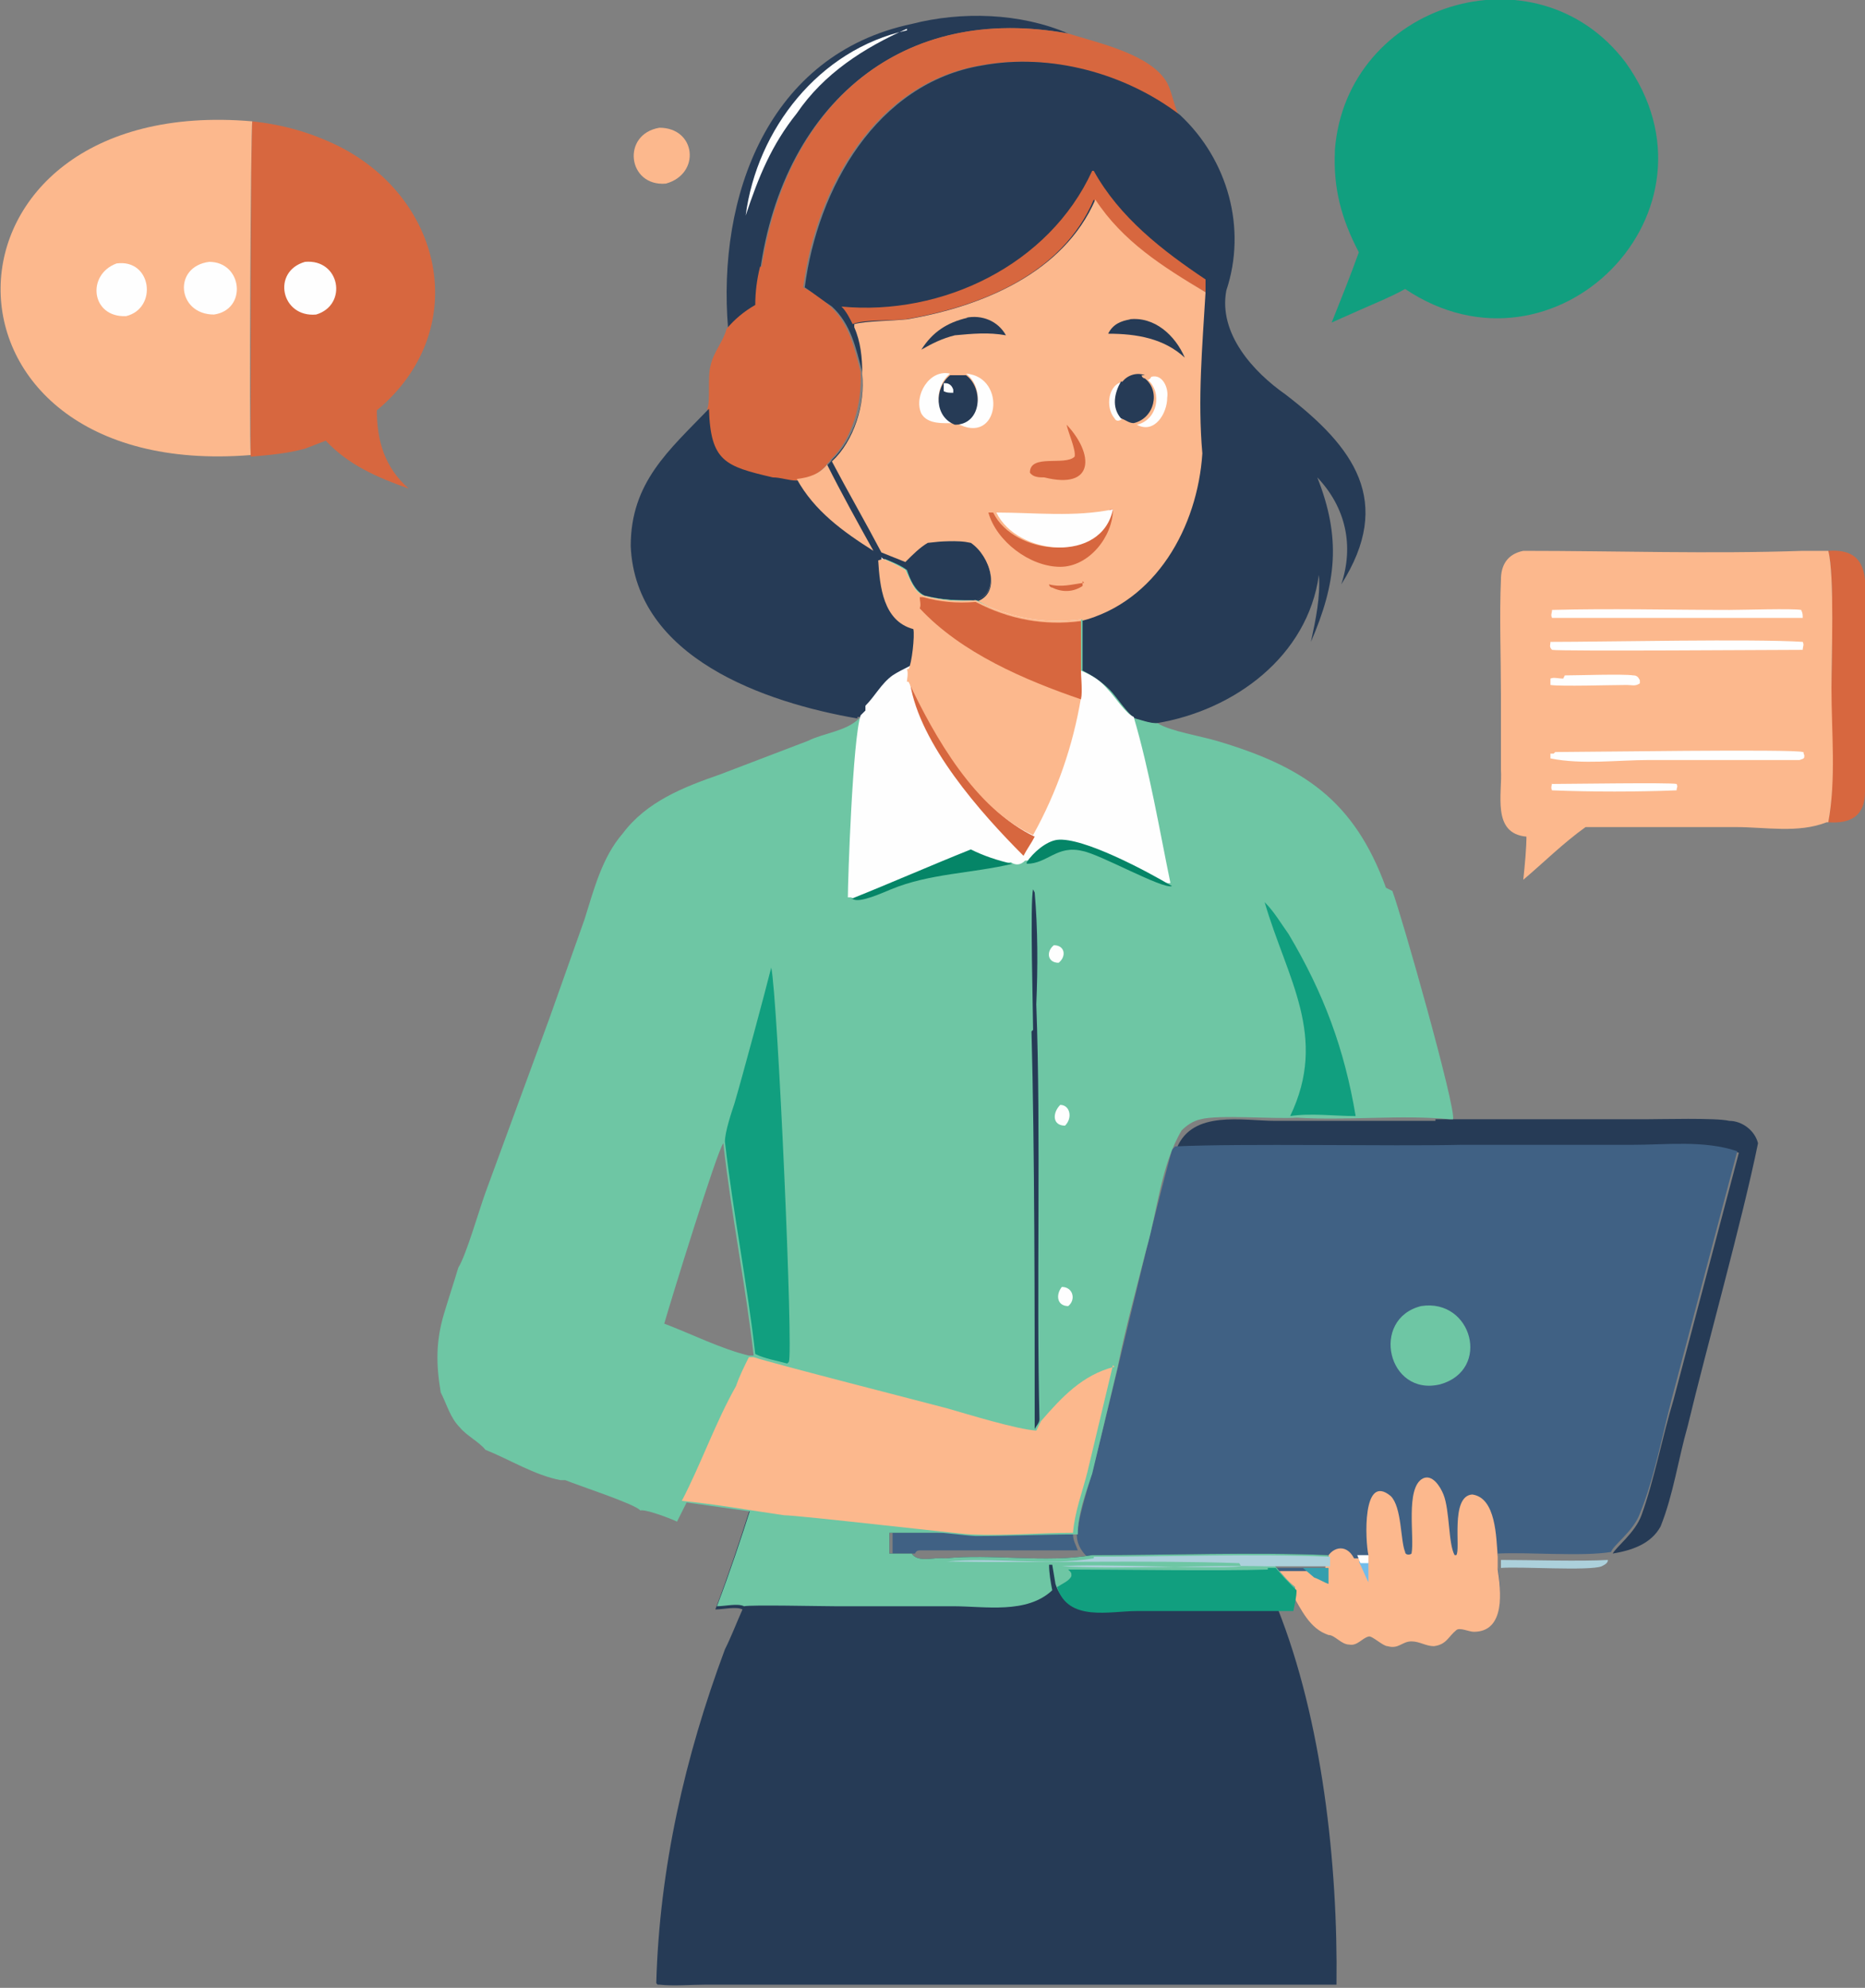 <?xml version="1.0" encoding="UTF-8"?>
<svg id="a" data-name="Layer 1" xmlns="http://www.w3.org/2000/svg" viewBox="0 0 116.8 124.5">
  <rect x="0" y="0" width="116.8" height="124.5" fill="#808080" stroke="none"/>
  <defs>
    <style>
      .b {
        fill: #fefefe;
      }

      .b, .c, .d, .e, .f, .g, .h, .i, .j, .k, .l {
        stroke-width: 0px;
      }

      .c {
        fill: #72bcea;
      }

      .d {
        fill: #6ec6a4;
      }

      .e {
        fill: #349fae;
      }

      .f {
        fill: #fcb88d;
      }

      .g {
        fill: #406184;
      }

      .h {
        fill: #119f7f;
      }

      .i {
        fill: #d7673f;
      }

      .j {
        fill: #058567;
      }

      .k {
        fill: #acd0db;
      }

      .l {
        fill: #263b56;
      }
    </style>
  </defs>
  <path class="k" d="M100.7,97.7c0,.2-.2.3-.4.4-.8.3-5.1,0-6.3.1,0-.2,0-.3,0-.5,1.8,0,5,.1,6.7,0Z"/>
  <path class="f" d="M41.3,8c2.3,0,2.6,2.9.4,3.5-2.4.2-2.8-3.1-.4-3.5Z"/>
  <path class="g" d="M63.3,96.1c1.3,0,2.6,0,3.9,0,0,.4.2.7.3,1h-6.6c-1.1,0-2.2,0-3.2,0-.2,0-.3,0-.4.2-.4,0-1,0-1.4,0,0-.4,0-.9,0-1.3,1.7,0,3.3,0,5,0,.8,0,1.7,0,2.5,0Z"/>
  <path class="i" d="M114.5,34.5c2.8-.2,2.3,2.2,2.3,4.1,0,0,0,5,0,5,0,2,.1,4,0,6,0,1.5-.9,2-2.3,1.9.5-2.7.1-5.7.2-8.4,0-1.9.2-7.1-.2-8.6Z"/>
  <path class="l" d="M57.1,1.5c3.1-.8,6.8-.7,9.8.6C55.3,0,48,8,47.4,19.1c-.7.4-1.3.9-1.8,1.5-.7-8.3,2.5-17.2,11.5-19.1Z"/>
  <path class="b" d="M56.8,1.8c-2.7,1.2-5.2,2.8-6.9,5.3-1.6,2-2.4,4-3.2,6.4.7-5.4,4.6-10.4,10.1-11.6Z"/>
  <path class="l" d="M89.9,70.1c4.4,0,8.8,0,13.1,0,1,0,4.5-.1,5.3.1.8,0,1.6.6,1.8,1.4-1,4.9-3.2,12.7-4.4,17.7-.6,2.1-.9,4.3-1.7,6.3-.6,1.1-1.8,1.5-3,1.7.2-.4,1.4-1.3,1.8-2.4.8-2.2,1.3-4.9,2-7.2l4.1-15.5c-2.1-.7-4.4-.3-6.6-.4,0,0-10.7,0-10.7,0-4.4,0-13.6,0-17.9.1,1-2.4,4.1-1.7,6.2-1.7,3.3,0,6.7,0,10,0Z"/>
  <path class="i" d="M15.8,7.6c1.9.2,3.7.7,5.5,1.6,6.6,3.4,8.2,11.6,2.3,16.5,0,1.9.5,3.6,2,4.9-2-.7-3.8-1.5-5.2-3l-1.3.5c-1.1.3-2.2.4-3.4.5,0-1.2,0-20.5.1-20.9Z"/>
  <path class="b" d="M19.1,16.4c2.2-.2,2.7,2.7.7,3.3-2.2.2-2.8-2.7-.7-3.3Z"/>
  <path class="i" d="M47.7,16.7C49.3,6.4,56.5.2,66.9,2.1c1.9.6,5.2,1.3,6.2,3.1.3.6.4,1.3.7,2-3.4-2.6-8.1-3.9-12.4-3.1-6.6,1.1-10.3,7.7-11.1,13.9.6.3,1.2.7,1.7,1.2,1.2,1.1,1.5,2.6,1.9,4.1.1,1.9-.5,4.2-1.9,5.5,0,.1-.2.2-.3.4-.6.6-1.1.8-1.9.9-.5,0-1-.1-1.5-.2-3-.7-3.9-1-4-4.3.2-.5,0-2,.2-2.7.2-.9.8-1.5,1-2.3.5-.6,1.1-1.1,1.8-1.5,0-.8.1-1.6.3-2.4Z"/>
  <path class="f" d="M15.7,28.5c-21.1,1.7-20.7-22.7.1-20.9-.1.4-.2,19.7-.1,20.9Z"/>
  <path class="b" d="M7.3,16.5c2.2-.3,2.6,2.8.6,3.3-2.2.1-2.5-2.6-.6-3.3Z"/>
  <path class="b" d="M13.1,16.4c2.1,0,2.4,3,.3,3.3-2.3,0-2.6-3-.3-3.3Z"/>
  <path class="l" d="M53.7,45c-5.8-1-13.9-3.8-14.2-10.8,0-4,2.4-6,4.9-8.6.1,3.3,1,3.6,4,4.3.5,0,1,.2,1.5.2.8-.1,1.4-.3,1.9-.9,0-.1.2-.2.3-.4,1.1,1.9,2.1,3.8,3.1,5.7.5.2,1,.4,1.5.6.4-.4.8-.9,1.4-1.2.9,0,1.8,0,2.7,0,1.1.7,2,3.2.3,3.7-1.2,0-2.1,0-3.3-.3-.6-.3-.9-1-1.1-1.6-.4-.3-.9-.5-1.4-.7.1,1.6.3,3.8,2.2,4.3,0,.4-.1,2.2-.3,2.5,0,0,0,0-.1,0-.4.2-.7.3-1.1.6-.7.5-1.1,1.3-1.6,1.9v.3c-.1,0-.4.3-.4.3h-.3Z"/>
  <path class="f" d="M51.8,29.1c.9,1.8,1.9,3.6,2.9,5.4-1.9-1.2-3.7-2.5-4.8-4.5.8-.1,1.4-.3,1.9-.9Z"/>
  <path class="h" d="M83.6,9.4c.7-9.2,12.6-12.9,18.2-5.5,6.7,9.3-4.4,20.5-13.8,14.2-.9.5-1.9.9-2.8,1.3l-1.8.8c.6-1.5,1.2-3,1.7-4.4-1.1-2.1-1.6-4-1.5-6.3Z"/>
  <path class="f" d="M95.6,52.4c-2.2-.2-1.5-2.7-1.6-4.2,0,0,0-4.7,0-4.7,0-2.3-.1-4.9,0-7.2,0-.9.4-1.6,1.4-1.8,5.8,0,11.7.2,17.5,0,.5,0,1.1,0,1.6,0,.4,1.5.2,6.8.2,8.6,0,2.8.3,5.7-.2,8.4h-.1c-1.8.7-3.8.3-5.7.3,0,0-9.4,0-9.4,0-1.4,1-2.6,2.2-3.9,3.3.1-1,.2-1.9.2-2.9Z"/>
  <path class="b" d="M98,42.3c.9,0,3.6-.1,4.3,0,.2,0,.3.1.4.3v.2c-.3.2-.5.1-.8.1-.9,0-4.2.1-4.8,0,0-.2,0-.2,0-.4.2-.1.5,0,.8,0Z"/>
  <path class="b" d="M97.2,49.1c1,0,7.4-.1,7.8,0,.1.2,0,.2,0,.4-2.6.1-5.2.1-7.8,0-.1-.2,0-.3,0-.5Z"/>
  <path class="b" d="M97.2,40.2c3.3,0,12.6-.2,15.7,0,.1.2,0,.3,0,.5-1.6,0-15.2.1-15.7,0-.2-.2-.1-.3-.1-.5Z"/>
  <path class="b" d="M97.4,47.1c1.7,0,15-.2,15.5,0,.1,0,0,0,.1.2,0,.2,0,.2-.3.3-3.1,0-6.3,0-9.4,0-2,0-4.2.3-6.2-.1,0-.2,0-.2,0-.3h.2Z"/>
  <path class="b" d="M97.2,38.2c3.7-.1,7.4,0,11.1,0,.8,0,4-.1,4.5,0,.1.2.1.3.1.5-5.2,0-10.6,0-15.7,0-.1-.2,0-.3,0-.5Z"/>
  <path class="l" d="M50.4,18c.8-6.2,4.5-12.8,11.1-13.9,4.3-.8,9,.5,12.4,3.1,3,2.8,4.2,7.1,2.9,11-.5,2.7,1.7,5.1,3.7,6.5,4.3,3.3,6.8,6.7,3.5,11.9.8-2.4.3-4.8-1.5-6.7,1.5,3.8,1.2,6.6-.4,10.3.3-1.4.6-2.8.5-4.2-.7,5.1-5.3,8.5-10.2,9.3-.5,0-1-.2-1.4-.3h0c-.5-.3-1.2-1.4-1.6-1.8-.5-.5-1.1-.9-1.7-1.2,0-1.1,0-2.2,0-3.2-2.3.3-4.6,0-6.6-1.2,1.7-.5.9-2.9-.3-3.7-.9-.2-1.8-.1-2.7,0-.5.3-.9.7-1.4,1.2-.5-.2-1-.4-1.5-.6-1-1.9-2.1-3.8-3.1-5.7,1.4-1.3,2.1-3.6,1.9-5.5-.4-1.5-.7-3-1.9-4.1-.6-.4-1.1-.8-1.7-1.2Z"/>
  <path class="i" d="M68.5,10.7c1.6,2.9,4.3,5,7,6.8v.8c-2.7-1.5-5.2-3.2-7-5.8-2,4.7-7.1,6.7-11.8,7.5-.9.1-2.6,0-3.3.3-.2-.4-.4-.8-.7-1.1,6.3.6,13-2.6,15.7-8.5Z"/>
  <path class="f" d="M53.5,20.3c.7-.2,2.4-.2,3.3-.3,4.7-.8,9.8-2.9,11.8-7.5,1.7,2.6,4.2,4.2,6.9,5.8-.2,3.4-.5,6.7-.2,10.1-.3,4.6-2.9,9.3-7.6,10.5-2.3.3-4.6,0-6.6-1.2,1.7-.5.9-2.9-.3-3.7-.9-.2-1.8-.1-2.7,0-.5.3-.9.7-1.4,1.2-.5-.2-1-.4-1.5-.6-1-1.9-2.1-3.8-3.1-5.7,1.4-1.3,2.1-3.6,1.9-5.5,0-1-.1-2-.5-2.9Z"/>
  <path class="i" d="M67.8,36.4h0c0,0,0,.3,0,.3-.6.4-1.3.4-1.9.1-.1,0-.2-.1-.2-.2.8.2,1.4,0,2.2-.1Z"/>
  <path class="b" d="M70.3,26.2c-.2.2-.4.2-.5,0-.6-.7-.4-2.2.6-2.3-.4.7-.6,1.6,0,2.3Z"/>
  <path class="b" d="M71.8,23.8c.1,0,.2,0,.3-.2.7-.2,1.1.7,1,1.3,0,1-.8,2.3-1.9,1.7,1.3-.3,1.6-2,.7-2.8Z"/>
  <path class="b" d="M60.5,23.4c2.6.2,2.1,4.6-.6,3.1,1.6-.2,1.7-2.3.6-3.1Z"/>
  <path class="b" d="M59.8,26.5c-.7,0-1.7.1-2.1-.6-.5-1.1.5-2.8,1.8-2.5-1,.8-1,2.6.3,3.1Z"/>
  <path class="l" d="M70.7,20c1.6-.2,2.9,1,3.5,2.4-1.3-1.2-3-1.5-4.8-1.5h0c.3-.6.8-.8,1.4-.9Z"/>
  <path class="l" d="M60.5,19.9c1-.2,2,.2,2.5,1.1-1.1-.2-2.1-.1-3.2,0-.8.2-1.4.5-2.1.9.7-1.1,1.6-1.7,2.9-2Z"/>
  <path class="i" d="M66.8,26.6c1.7,1.8,1.8,4.1-1.4,3.3-.3,0-.7,0-.9-.3,0-1.2,2.2-.4,2.8-1,.1-.4-.4-1.5-.5-2Z"/>
  <path class="l" d="M70.3,23.9c.3-.4.9-.6,1.4-.4h-.2c0,.1.1.2.2.2,1,.8.6,2.5-.7,2.8-.3,0-.5-.2-.8-.3-.6-.7-.4-1.6,0-2.3Z"/>
  <path class="l" d="M59.5,23.5h1c1.1.8,1,3-.6,3.1h-.1c-1.3-.5-1.3-2.3-.3-3.1Z"/>
  <path class="b" d="M59.2,24c.2,0,.4.1.5.4v.2c-.3,0-.4,0-.6-.1,0-.2,0-.3,0-.5Z"/>
  <path class="i" d="M69.7,31.9h0c0,0,0,0,0,0,0,1.7-1.5,3.6-3.3,3.6-1.9,0-4-1.6-4.5-3.4h0c.1,0,.2,0,.3,0,1.3,2.7,6.7,3.2,7.3-.2Z"/>
  <path class="b" d="M62.4,32.1c2.4,0,4.9.3,7.3-.2-.7,3.4-6,2.9-7.3.2Z"/>
  <path class="g" d="M73.6,71.8c4.2-.2,13.5,0,17.9-.1,0,0,10.7,0,10.7,0,2.2,0,4.5-.3,6.6.4l-4.1,15.5c-.6,2.3-1.1,5-2,7.2-.4,1.1-1.7,2-1.8,2.4h0c-1.8.3-5.2,0-7.1.1v.3c0,.2,0,.3,0,.5.2,1.3.5,3.9-1.5,3.9-.3,0-.9-.3-1.1-.1-.5.4-.6.9-1.4,1-.5,0-.9-.3-1.4-.3-.6,0-.8.5-1.5.3-.3,0-1-.7-1.2-.6-.4.1-.7.6-1.2.5-.5,0-.9-.6-1.3-.6-1.2-.4-1.7-1.6-2.3-2.6-.5-.4-.9-.9-1.3-1.4.6,0,1.1,0,1.7,0h1s.7,0,.7,0c0-.2,0-.4,0-.6-4.9-.3-9.9-.2-14.8,0-.6-.5-.9-1.2-.7-1.9.2-1.2.6-2.4.9-3.5,1.5-5.9,3.4-14.3,5-20.2Z"/>
  <path class="d" d="M89,81.8c3.2-.5,4.4,4,1.2,4.9-3.3.8-4.4-4.1-1.2-4.9Z"/>
  <path class="f" d="M85.7,97.4c-.2-.9-.4-5.2,1.4-3.7.7.7.6,2.8.9,3.5,0,.2.3.2.4.1.2-1-.4-4.1.7-4.7.6-.3,1.1.5,1.3,1,.4,1,.3,3.1.7,3.8h.1c.3-.3-.4-3.7,1-3.8,1.5.2,1.5,2.7,1.6,3.9v.3c0,.2,0,.3,0,.5.2,1.3.5,3.9-1.5,3.9-.3,0-.9-.3-1.1-.1-.5.4-.6.9-1.4,1-.5,0-.9-.3-1.4-.3-.6,0-.8.5-1.5.3-.3,0-1-.7-1.2-.6-.4.1-.7.6-1.2.5-.5,0-.9-.6-1.3-.6-1.2-.4-1.7-1.6-2.3-2.6-.5-.4-.9-.9-1.3-1.4.6,0,1.1,0,1.7,0h1s.7,0,.7,0c0-.2,0-.4,0-.6.3-.9,1.3-1.2,1.8-.2h.7Z"/>
  <path class="c" d="M85.2,97.8h.5c0,.4,0,.9,0,1.3-.2-.4-.4-.9-.6-1.3Z"/>
  <path class="b" d="M85.7,97.4v.5s-.5,0-.5,0l-.2-.5h.7Z"/>
  <path class="e" d="M82.5,98.2h.7c0,.3,0,.7,0,1-.3-.1-.6-.3-.9-.4l-.7-.6h1Z"/>
  <path class="l" d="M47,94.5l2.1.3c.9,0,11.1,1.2,11.6,1.2-1.7,0-3.3,0-5,0,0,.4,0,.9,0,1.3.4,0,1,0,1.4,0,.4.6,1.4.2,2.1.3,2.9-.3,6.3.3,9.2-.2,4.9,0,9.9-.2,14.8,0,0,.2,0,.4,0,.6h-.7s-1,0-1,0c-.6,0-1.2,0-1.7,0,.4.5.8,1,1.3,1.4,0,.4-.1.8-.2,1.3h-.9c2.8,7,3.8,16.1,3.7,23.6-9.6,0-22.8,0-32.5,0,0,0-7,0-7,0-.9,0-2,.1-2.9,0-.2,0-.1,0-.2-.1.2-7.2,1.8-14.2,4.3-20.9.4-.8.7-1.6,1.1-2.5-.4-.2-1.2,0-1.7,0,.8-2.1,1.5-4.2,2.2-6.4Z"/>
  <path class="d" d="M47,94.5l2.1.3c.9,0,11.1,1.2,11.6,1.2-1.7,0-3.3,0-5,0,0,.4,0,.9,0,1.3.4,0,1,0,1.4,0,.4.6,1.4.2,2.1.3,2.9-.3,6.3.3,9.2-.2,4.9,0,9.9-.2,14.8,0,0,.2,0,.4,0,.6h-.7s-1,0-1,0c-.6,0-1.2,0-1.7,0,.4.5.8,1,1.3,1.4,0,.4-.1.8-.2,1.3h-.9c-2.1,0-6.8,0-8.9,0-1.7,0-4.3.7-5-1.5l-.2-1.2h-.2c0,.5.1,1.1.2,1.6-1.6,1.5-4.2,1-6.2,1-1.8,0-3.6,0-5.4,0-.7,0-1.3,0-2,0-.9,0-5.3-.1-5.7,0-.4-.2-1.2,0-1.7,0,.8-2.1,1.5-4.2,2.2-6.4Z"/>
  <path class="k" d="M68.5,97.5c4.9,0,9.9-.2,14.8,0,0,.2,0,.4,0,.6h-.7s-1,0-1,0c-.6,0-1.2,0-1.7,0h-.5c-4.3-.1-8.6.2-12.9,0,2.1-.2,9.6.2,11.2,0h0c0-.1-.1-.2-.1-.2-6.1-.2-12.2,0-18.3-.1,2.9-.3,6.3.3,9.2-.2Z"/>
  <path class="h" d="M79.4,98.2h.5c.4.5.8.9,1.3,1.4,0,.4-.1.8-.2,1.3h-.9c-2.1,0-6.8,0-8.9,0-1.7,0-4.3.7-5-1.5.3-.2.8-.4.9-.7,0-.2,0-.2-.2-.4,2.9,0,9.7.1,12.5,0Z"/>
  <path class="d" d="M86.8,55.6c-2-5.5-5.2-7.6-10.6-9.2-1-.3-2.9-.6-3.7-1.1-.5,0-1-.2-1.4-.3h0c-.5-.3-1.2-1.4-1.6-1.8-.5-.5-1.1-.9-1.7-1.2,0-1.1,0-2.2,0-3.2-2.3.3-4.6,0-6.6-1.2-1.2,0-2.1,0-3.3-.3-.6-.3-.9-1-1.1-1.6-.4-.3-.9-.5-1.4-.7.1,1.6.3,3.8,2.2,4.3,0,.4-.1,2.2-.3,2.5-.3.3-.8.4-1.2.7-.7.5-1.1,1.3-1.6,1.9v.3c-.1,0-.4.3-.4.3h-.3c-.8.8-2.2.9-3.2,1.4,0,0-5.5,2.1-5.5,2.1-2.3.8-4.6,1.7-6.1,3.7-1.3,1.5-1.8,3.5-2.4,5.4,0,0-2.2,6.2-2.2,6.2l-4,10.9c-.4,1.1-1.2,3.9-1.7,4.7-.3,1-.6,1.9-.9,2.9-.5,1.7-.5,3.1-.2,4.9.4.8.6,1.6,1.2,2.2.4.5,1.2.9,1.6,1.4,1.5.6,3.1,1.6,4.7,1.9h.3c.7.3,4.4,1.5,4.7,1.9h0c.3-.1,1.9.5,2.3.7.2-.4.4-.8.6-1.2,2.1.3,4.3.6,6.4.9.9,0,11.1,1.2,11.7,1.2,2.1,0,4.3-.1,6.4-.1,0-1.3.5-2.6.9-3.8l1.6-6.7c.5-2.5,1.2-5,1.8-7.4.7-2.4.9-5.2,2.2-7.4.3-.3.7-.6,1.2-.7,1.1-.3,4.6,0,6-.1,3.2.2,6.5-.2,9.6.1h.2c.2-.7-3.2-12.7-3.8-14.3ZM46.9,84.9c-1.7-.4-3.7-1.4-5.3-2,.4-1.4,3.3-10.8,3.7-11.3.5,4.5,1.4,8.9,1.9,13.3h-.3Z"/>
  <path class="b" d="M66,59.2c.7,0,.8.7.3,1.1-.7,0-.8-.7-.3-1.1Z"/>
  <path class="b" d="M66.5,80.6c.7,0,.9.8.4,1.2-.7,0-.8-.7-.4-1.2Z"/>
  <path class="b" d="M66.4,69.2c.6,0,.8.8.3,1.3-.8,0-.8-.8-.3-1.3Z"/>
  <path class="l" d="M64.7,64.5c0-1-.2-8.1,0-8.8h0c0,0,.1.2.1.2.2,2.3.2,4.7.1,7,.3,8,0,18,.2,26,0,.2-.2.4-.3.6,0-7.4,0-17.5-.2-24.9Z"/>
  <path class="h" d="M79.2,56.5c.6.6,1,1.3,1.5,2,2.2,3.7,3.5,7.2,4.2,11.4-1.3,0-2.8-.2-4.1,0,2.4-5-.2-8.6-1.6-13.4Z"/>
  <path class="h" d="M49.3,85.4s0,0,0,0c-.7-.2-1.4-.3-2-.6-.5-4.4-1.4-8.9-1.9-13.3,0-.6.4-1.8.6-2.4.5-1.7,1.9-6.9,2.3-8.5.4,1.8,1.4,24.2,1.1,24.7Z"/>
  <path class="f" d="M69.7,85.5l-1.6,6.7c-.3,1.2-.8,2.5-.9,3.8-2.1,0-4.3.2-6.4.1-.5,0-10.8-1.2-11.7-1.2-2.1-.3-4.3-.7-6.4-.9,1.2-2.3,2.1-4.9,3.4-7.2.2-.6.5-1.2.8-1.8h.3c1.2.4,10.6,2.8,12.1,3.2,1.4.4,4.3,1.3,5.6,1.4.1-.2.2-.4.3-.6,1.3-1.5,2.6-2.9,4.6-3.4Z"/>
  <path class="b" d="M55.3,35c.5.2.9.4,1.4.7.3.6.5,1.3,1.1,1.6,1.1.3,2.1.4,3.3.3,2.1,1.1,4.3,1.5,6.6,1.2,0,1.1,0,2.2,0,3.2.7.3,1.2.6,1.7,1.2.4.4,1.1,1.5,1.6,1.7h0c1,3.4,1.6,7,2.3,10.4h0c-.6.2-4.5-2-5.6-2.2-1.6-.4-2.2.8-3.5.8-.3.3-.6.3-.9.1-2.5.6-5.2.6-7.6,1.6-.5.2-2,.9-2.4.6h-.2c0-1.1.3-9.9.8-11.4l.3-.3v-.3c.6-.6,1-1.4,1.7-1.9.3-.2.7-.4,1.1-.6,0,0,0,0,.1,0,.2-.3.4-2.1.3-2.5-1.9-.5-2.1-2.7-2.2-4.3Z"/>
  <path class="j" d="M64.3,54c.4-.6,1.2-1.3,1.9-1.4,1.6-.2,5.7,2,7.2,2.9h0c-.6.2-4.5-2-5.6-2.2-1.6-.4-2.2.8-3.5.8Z"/>
  <path class="j" d="M53.3,56.3c2.5-1,5-2.1,7.5-3.1.8.4,1.7.7,2.6.9-2.5.6-5.2.6-7.6,1.6-.5.2-2,.9-2.4.6Z"/>
  <path class="i" d="M56.9,42.8h.1c1.6,3.4,4.2,7.9,7.8,9.6-.2.4-.5.8-.7,1.2-2.7-2.7-6.5-7-7.1-10.8Z"/>
  <path class="f" d="M55.3,35c.5.2.9.4,1.4.7.3.6.5,1.3,1.1,1.6,1.1.3,2.1.4,3.3.3,2.1,1.1,4.3,1.5,6.6,1.2,0,1.1,0,2.2,0,3.2,0,.6.1,1.1,0,1.7-.5,3-1.5,5.9-3,8.6-3.6-1.6-6.2-6.2-7.8-9.6h-.1c0-.2.1-.5,0-.8,0,0,0,0,.1,0,.2-.3.4-2.1.3-2.5-1.9-.5-2.1-2.7-2.2-4.3Z"/>
  <path class="i" d="M57.8,37.4c1.1.3,2.1.4,3.3.3,2.1,1.1,4.3,1.5,6.6,1.2,0,1.1,0,2.2,0,3.2,0,.6.1,1.1,0,1.7-3.5-1.2-7.5-2.9-10.1-5.7.1-.2,0-.5,0-.7Z"/>
</svg>